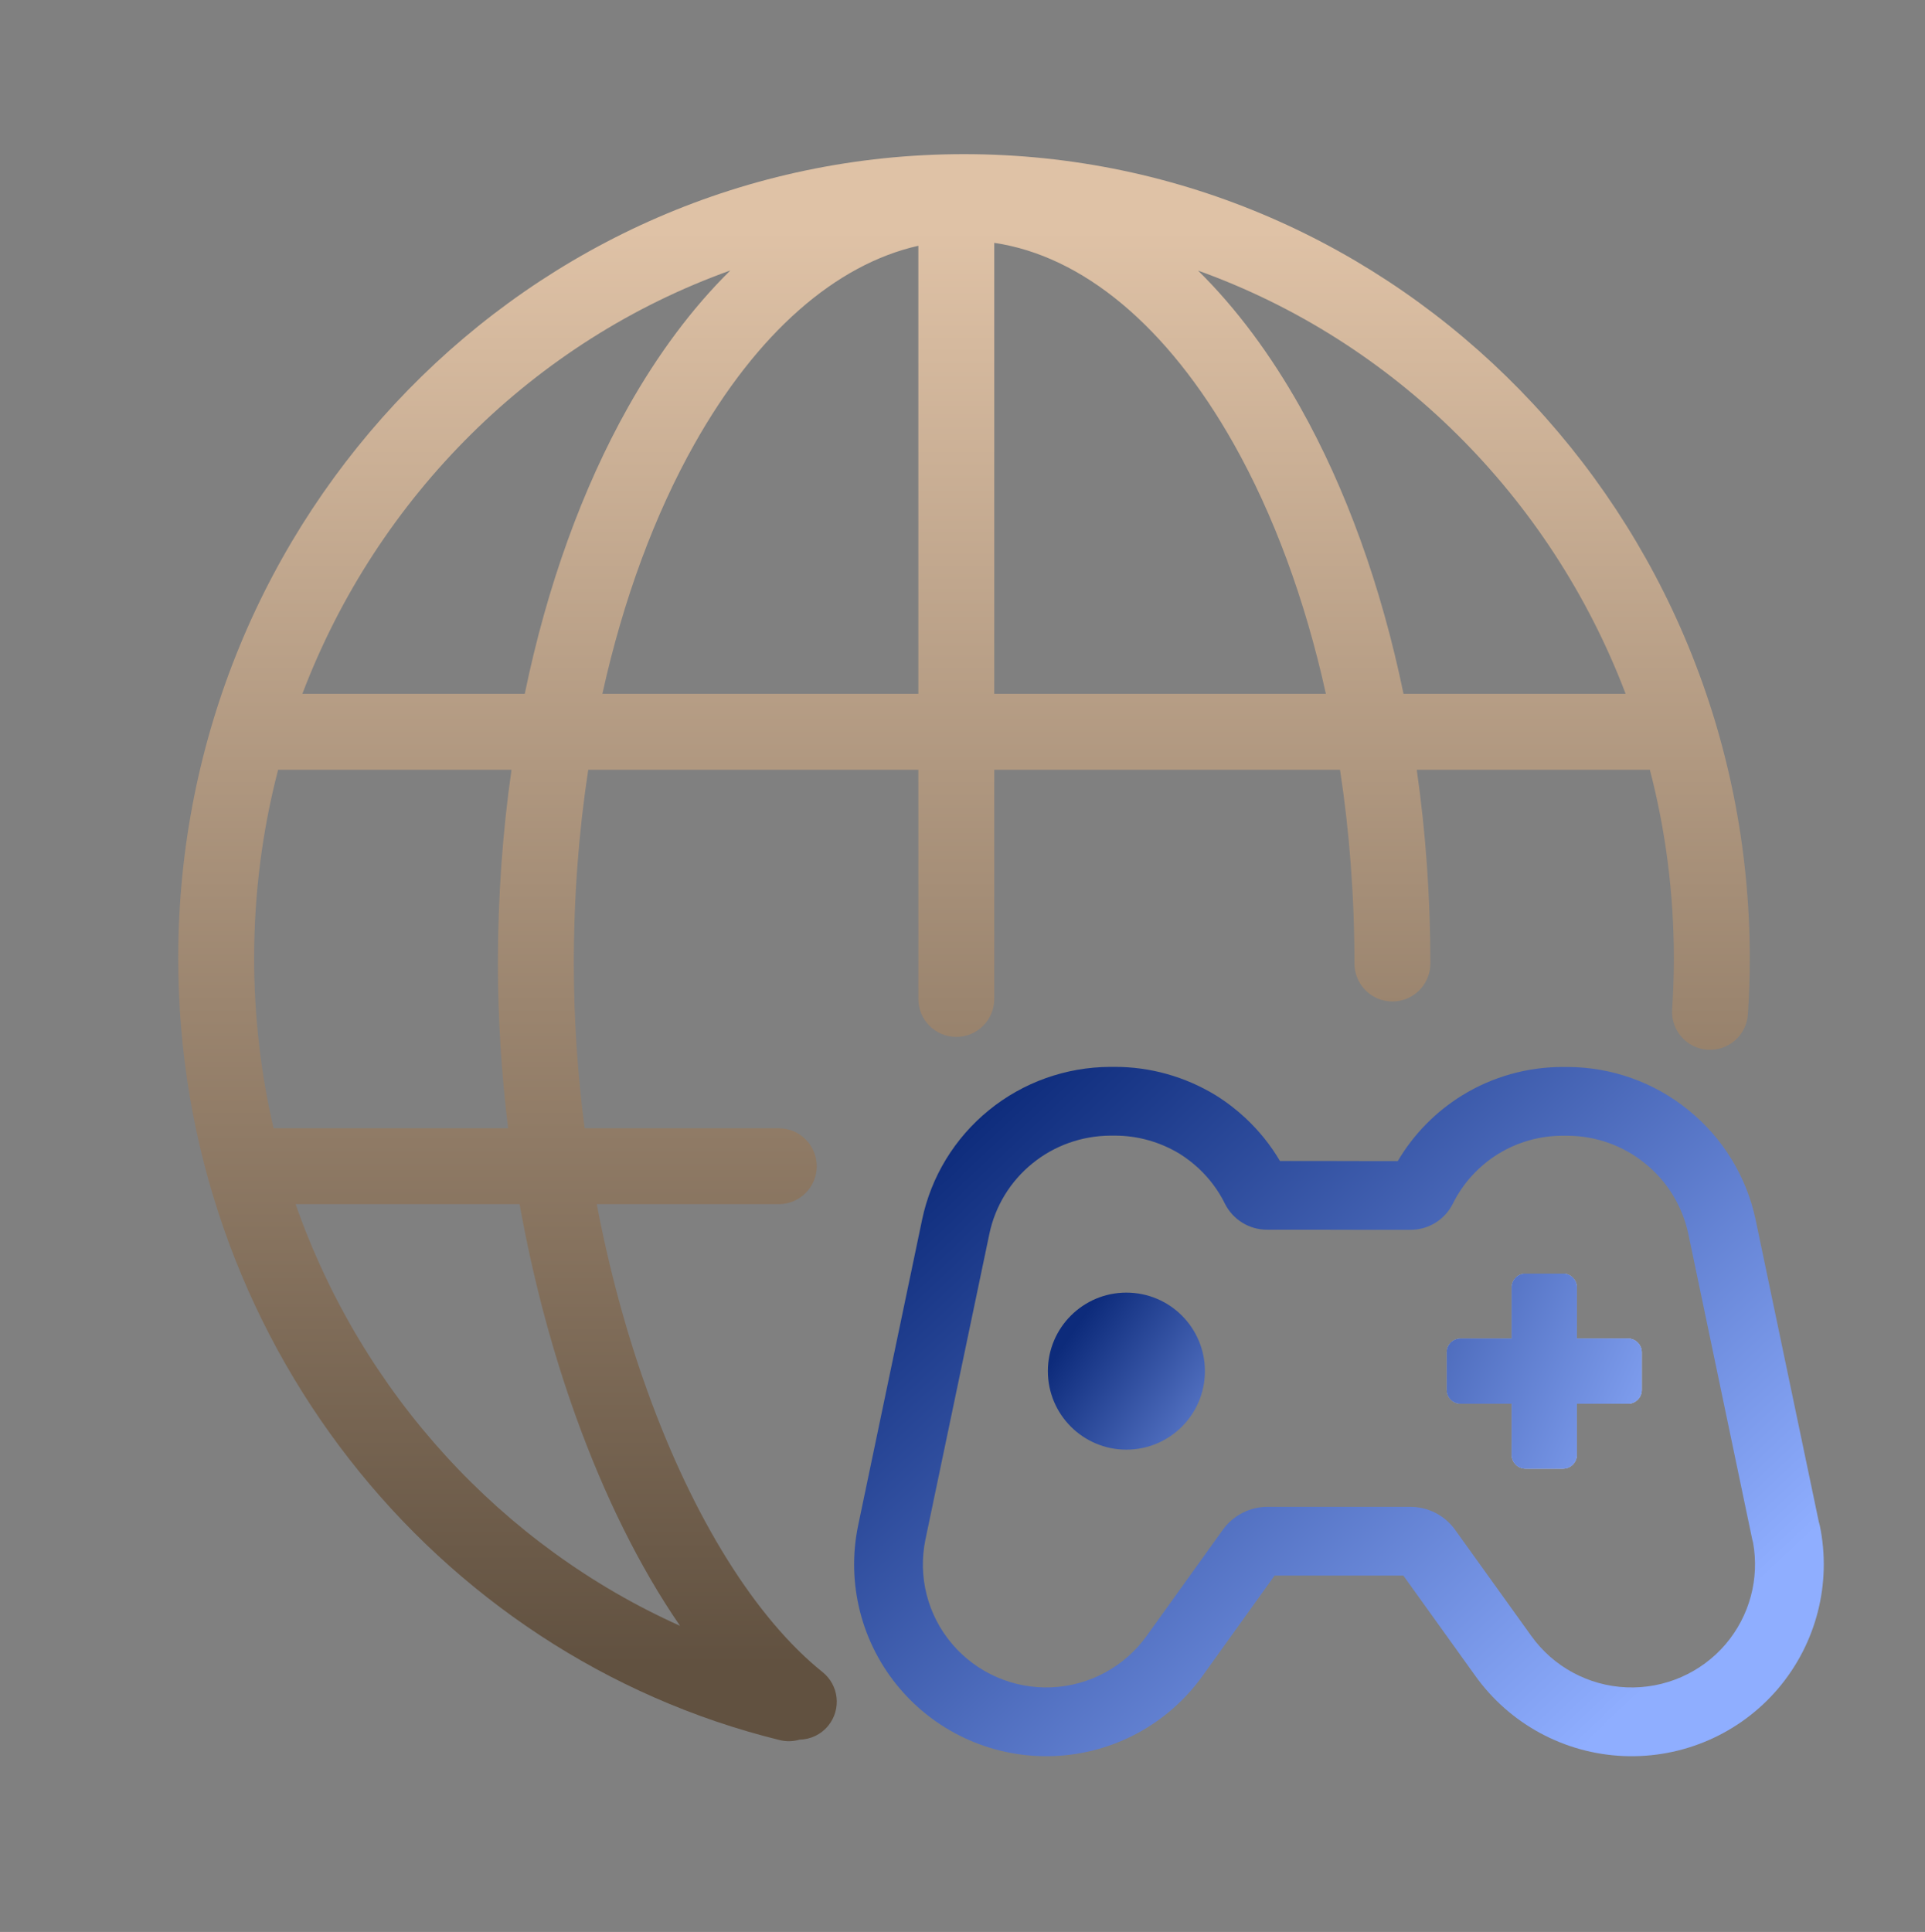 <svg width="280" height="281" viewBox="0 0 280 281" fill="none" xmlns="http://www.w3.org/2000/svg">
<rect x="0" y="0" width="280" height="281" fill="#808080" stroke="none"/>
<path fill-rule="evenodd" clip-rule="evenodd" d="M106.23 39.339C77.749 49.523 54.91 72.148 43.977 100.922H76.328C79.577 85.183 84.738 70.978 91.377 59.184C95.655 51.584 100.644 44.84 106.23 39.339ZM40.454 111.963C38.178 120.703 36.965 129.891 36.965 139.376C36.965 147.894 37.944 156.174 39.793 164.104H73.909C72.938 156.212 72.422 148.176 72.422 140.145C72.422 130.444 73.106 121.001 74.402 111.963L40.454 111.963ZM43 175.146C52.619 202.651 73.013 224.864 98.912 236.475C92.984 227.859 87.864 217.426 83.762 206.028C80.308 196.428 77.522 185.997 75.576 175.146H43ZM116.292 253.033C115.386 253.3 114.4 253.338 113.417 253.096C63.144 240.733 25.924 194.445 25.924 139.376C25.924 74.911 76.97 22.422 140.218 22.422C203.465 22.422 254.511 74.911 254.511 139.376C254.511 142.122 254.419 144.846 254.237 147.545C254.031 150.587 251.399 152.887 248.357 152.682C245.315 152.477 243.015 149.844 243.221 146.802C243.386 144.35 243.47 141.873 243.47 139.376C243.47 129.891 242.257 120.703 239.981 111.963L206.073 111.963C207.369 121.001 208.053 130.444 208.053 140.145C208.053 143.194 205.582 145.665 202.533 145.665C199.484 145.665 197.012 143.194 197.012 140.145C197.012 130.364 196.278 120.916 194.913 111.963H144.619V145.303C144.619 148.352 142.148 150.823 139.099 150.823C136.05 150.823 133.578 148.352 133.578 145.303V111.963H85.562C84.197 120.916 83.463 130.364 83.463 140.145C83.463 148.18 84.012 156.225 85.038 164.104H113.278C116.327 164.104 118.799 166.576 118.799 169.625C118.799 172.674 116.327 175.146 113.278 175.146H86.804C88.617 184.685 91.112 193.843 94.151 202.29C100.844 220.889 109.956 235.431 119.648 243.207C122.026 245.115 122.407 248.589 120.499 250.968C119.432 252.298 117.874 253.003 116.292 253.033ZM236.458 100.922C225.534 72.169 202.72 49.556 174.268 39.361C179.845 44.858 184.826 51.595 189.098 59.184C195.737 70.978 200.898 85.183 204.148 100.922H236.458ZM100.999 64.6C95.278 74.764 90.671 87.101 87.617 100.922L133.578 100.922L133.578 35.747C121.607 38.442 110.138 48.364 100.999 64.6ZM179.476 64.6C169.758 47.337 157.408 37.212 144.619 35.322V100.922L192.858 100.922C189.804 87.101 185.197 74.764 179.476 64.6Z" fill="url(#paint0_linear_731_13371)"/>
<path fill-rule="evenodd" clip-rule="evenodd" d="M162.107 155.177C167.302 155.16 172.384 156.603 176.793 159.283L176.813 159.295L176.832 159.307C178.404 160.282 179.843 161.399 181.152 162.612L181.161 162.62L181.169 162.629C183.109 164.443 184.806 166.535 186.174 168.863H191.5L197.981 168.878H203.313C205.603 164.989 208.815 161.714 212.656 159.336L212.665 159.331C217.098 156.597 222.193 155.175 227.377 155.192H228.016L228.023 155.193C234.418 155.211 240.647 157.423 245.614 161.482C250.595 165.508 254.029 171.137 255.357 177.385L255.359 177.393L264.553 221.347C264.612 221.525 264.66 221.707 264.699 221.894C266.443 230.317 264.194 239.054 258.633 245.606L258.628 245.611C253.057 252.156 244.77 255.775 236.165 255.415C227.562 255.055 219.599 250.756 214.596 243.757C214.595 243.755 214.593 243.753 214.591 243.751L204.124 229.169H185.392L174.919 243.758L174.918 243.76C169.904 250.75 161.961 255.055 153.351 255.415C144.745 255.775 136.459 252.156 130.887 245.611C125.296 239.046 123.071 230.297 124.82 221.875L134.124 177.399C135.437 171.135 138.878 165.504 143.854 161.466C148.84 157.405 155.05 155.215 161.446 155.177L161.461 155.177H162.107ZM211.326 175.069L211.315 175.091C210.152 177.413 207.778 178.878 205.181 178.878H197.981L197.969 178.878L191.488 178.863H184.303C181.707 178.863 179.332 177.397 178.169 175.076L178.152 175.042C177.216 173.137 175.92 171.413 174.348 169.94C173.48 169.138 172.556 168.424 171.579 167.816C168.722 166.084 165.45 165.165 162.134 165.177L162.125 165.177H161.492C157.345 165.205 153.355 166.625 150.167 169.222L150.158 169.229C146.959 171.824 144.752 175.439 143.912 179.449L143.911 179.45L134.611 223.909L134.611 223.913C133.489 229.316 134.916 234.919 138.501 239.128L138.502 239.129C142.076 243.327 147.398 245.656 152.933 245.424C158.462 245.193 163.566 242.429 166.793 237.93L166.794 237.928L177.867 222.504C179.37 220.41 181.789 219.169 184.366 219.169H205.15C207.727 219.169 210.146 220.41 211.649 222.504L222.728 237.938C225.934 242.426 231.048 245.192 236.583 245.424C242.116 245.656 247.438 243.328 251.012 239.131C254.488 235.035 255.941 229.626 254.994 224.374C254.946 224.22 254.905 224.062 254.871 223.901L245.576 179.465C245.576 179.462 245.575 179.46 245.574 179.457C244.718 175.437 242.507 171.825 239.32 169.252L239.307 169.242L239.295 169.232C236.119 166.634 232.117 165.206 228 165.192H227.359L227.35 165.192C224.018 165.18 220.754 166.093 217.918 167.84C215.083 169.596 212.795 172.102 211.326 175.069Z" fill="url(#paint1_linear_731_13371)"/>
<path d="M175.26 199.431C175.26 205.738 170.146 210.852 163.839 210.852C157.531 210.852 152.418 205.738 152.418 199.431C152.418 193.123 157.531 188.01 163.839 188.01C170.146 188.01 175.26 193.123 175.26 199.431Z" fill="url(#paint2_linear_731_13371)"/>
<path fill-rule="evenodd" clip-rule="evenodd" d="M227.357 213.611C228.462 213.611 229.357 212.716 229.357 211.611V204.168H236.801C237.905 204.168 238.801 203.273 238.801 202.168V196.693C238.801 195.589 237.905 194.693 236.801 194.693H229.357V187.25C229.357 186.145 228.462 185.25 227.357 185.25H221.883C220.778 185.25 219.883 186.145 219.883 187.25L219.883 194.693H212.439C211.335 194.693 210.439 195.589 210.439 196.693V202.168C210.439 203.273 211.335 204.168 212.439 204.168H219.883L219.883 211.611C219.883 212.716 220.778 213.611 221.883 213.611H227.357Z" fill="white"/>
<path fill-rule="evenodd" clip-rule="evenodd" d="M227.357 213.611C228.462 213.611 229.357 212.716 229.357 211.611V204.168H236.801C237.905 204.168 238.801 203.273 238.801 202.168V196.693C238.801 195.589 237.905 194.693 236.801 194.693H229.357V187.25C229.357 186.145 228.462 185.25 227.357 185.25H221.883C220.778 185.25 219.883 186.145 219.883 187.25L219.883 194.693H212.439C211.335 194.693 210.439 195.589 210.439 196.693V202.168C210.439 203.273 211.335 204.168 212.439 204.168H219.883L219.883 211.611C219.883 212.716 220.778 213.611 221.883 213.611H227.357Z" fill="url(#paint3_linear_731_13371)"/>
<path fill-rule="evenodd" clip-rule="evenodd" d="M227.357 213.611C228.462 213.611 229.357 212.716 229.357 211.611V204.168H236.801C237.905 204.168 238.801 203.273 238.801 202.168V196.693C238.801 195.589 237.905 194.693 236.801 194.693H229.357V187.25C229.357 186.145 228.462 185.25 227.357 185.25H221.883C220.778 185.25 219.883 186.145 219.883 187.25L219.883 194.693H212.439C211.335 194.693 210.439 195.589 210.439 196.693V202.168C210.439 203.273 211.335 204.168 212.439 204.168H219.883L219.883 211.611C219.883 212.716 220.778 213.611 221.883 213.611H227.357Z" fill="url(#paint4_linear_731_13371)"/>
<defs>
<linearGradient id="paint0_linear_731_13371" x1="140.218" y1="33.424" x2="140.218" y2="242.255" gradientUnits="userSpaceOnUse">
<stop stop-color="#DFC2A6"/>
<stop offset="1" stop-color="#615140"/>
</linearGradient>
<linearGradient id="paint1_linear_731_13371" x1="272.017" y1="278.142" x2="152.921" y2="151.321" gradientUnits="userSpaceOnUse">
<stop offset="0.264" stop-color="#8FAEFF"/>
<stop offset="1" stop-color="#0D2B7B"/>
</linearGradient>
<linearGradient id="paint2_linear_731_13371" x1="191.41" y1="215.198" x2="157.493" y2="191.514" gradientUnits="userSpaceOnUse">
<stop stop-color="#8FAEFF"/>
<stop offset="1" stop-color="#0D2B7B"/>
</linearGradient>
<linearGradient id="paint3_linear_731_13371" x1="246.592" y1="212.216" x2="173.039" y2="179.638" gradientUnits="userSpaceOnUse">
<stop stop-color="#8FAEFF"/>
<stop offset="1" stop-color="#0D2B7B"/>
</linearGradient>
<linearGradient id="paint4_linear_731_13371" x1="246.592" y1="212.216" x2="173.039" y2="179.638" gradientUnits="userSpaceOnUse">
<stop stop-color="#8FAEFF"/>
<stop offset="1" stop-color="#0D2B7B"/>
</linearGradient>
</defs>
</svg>
